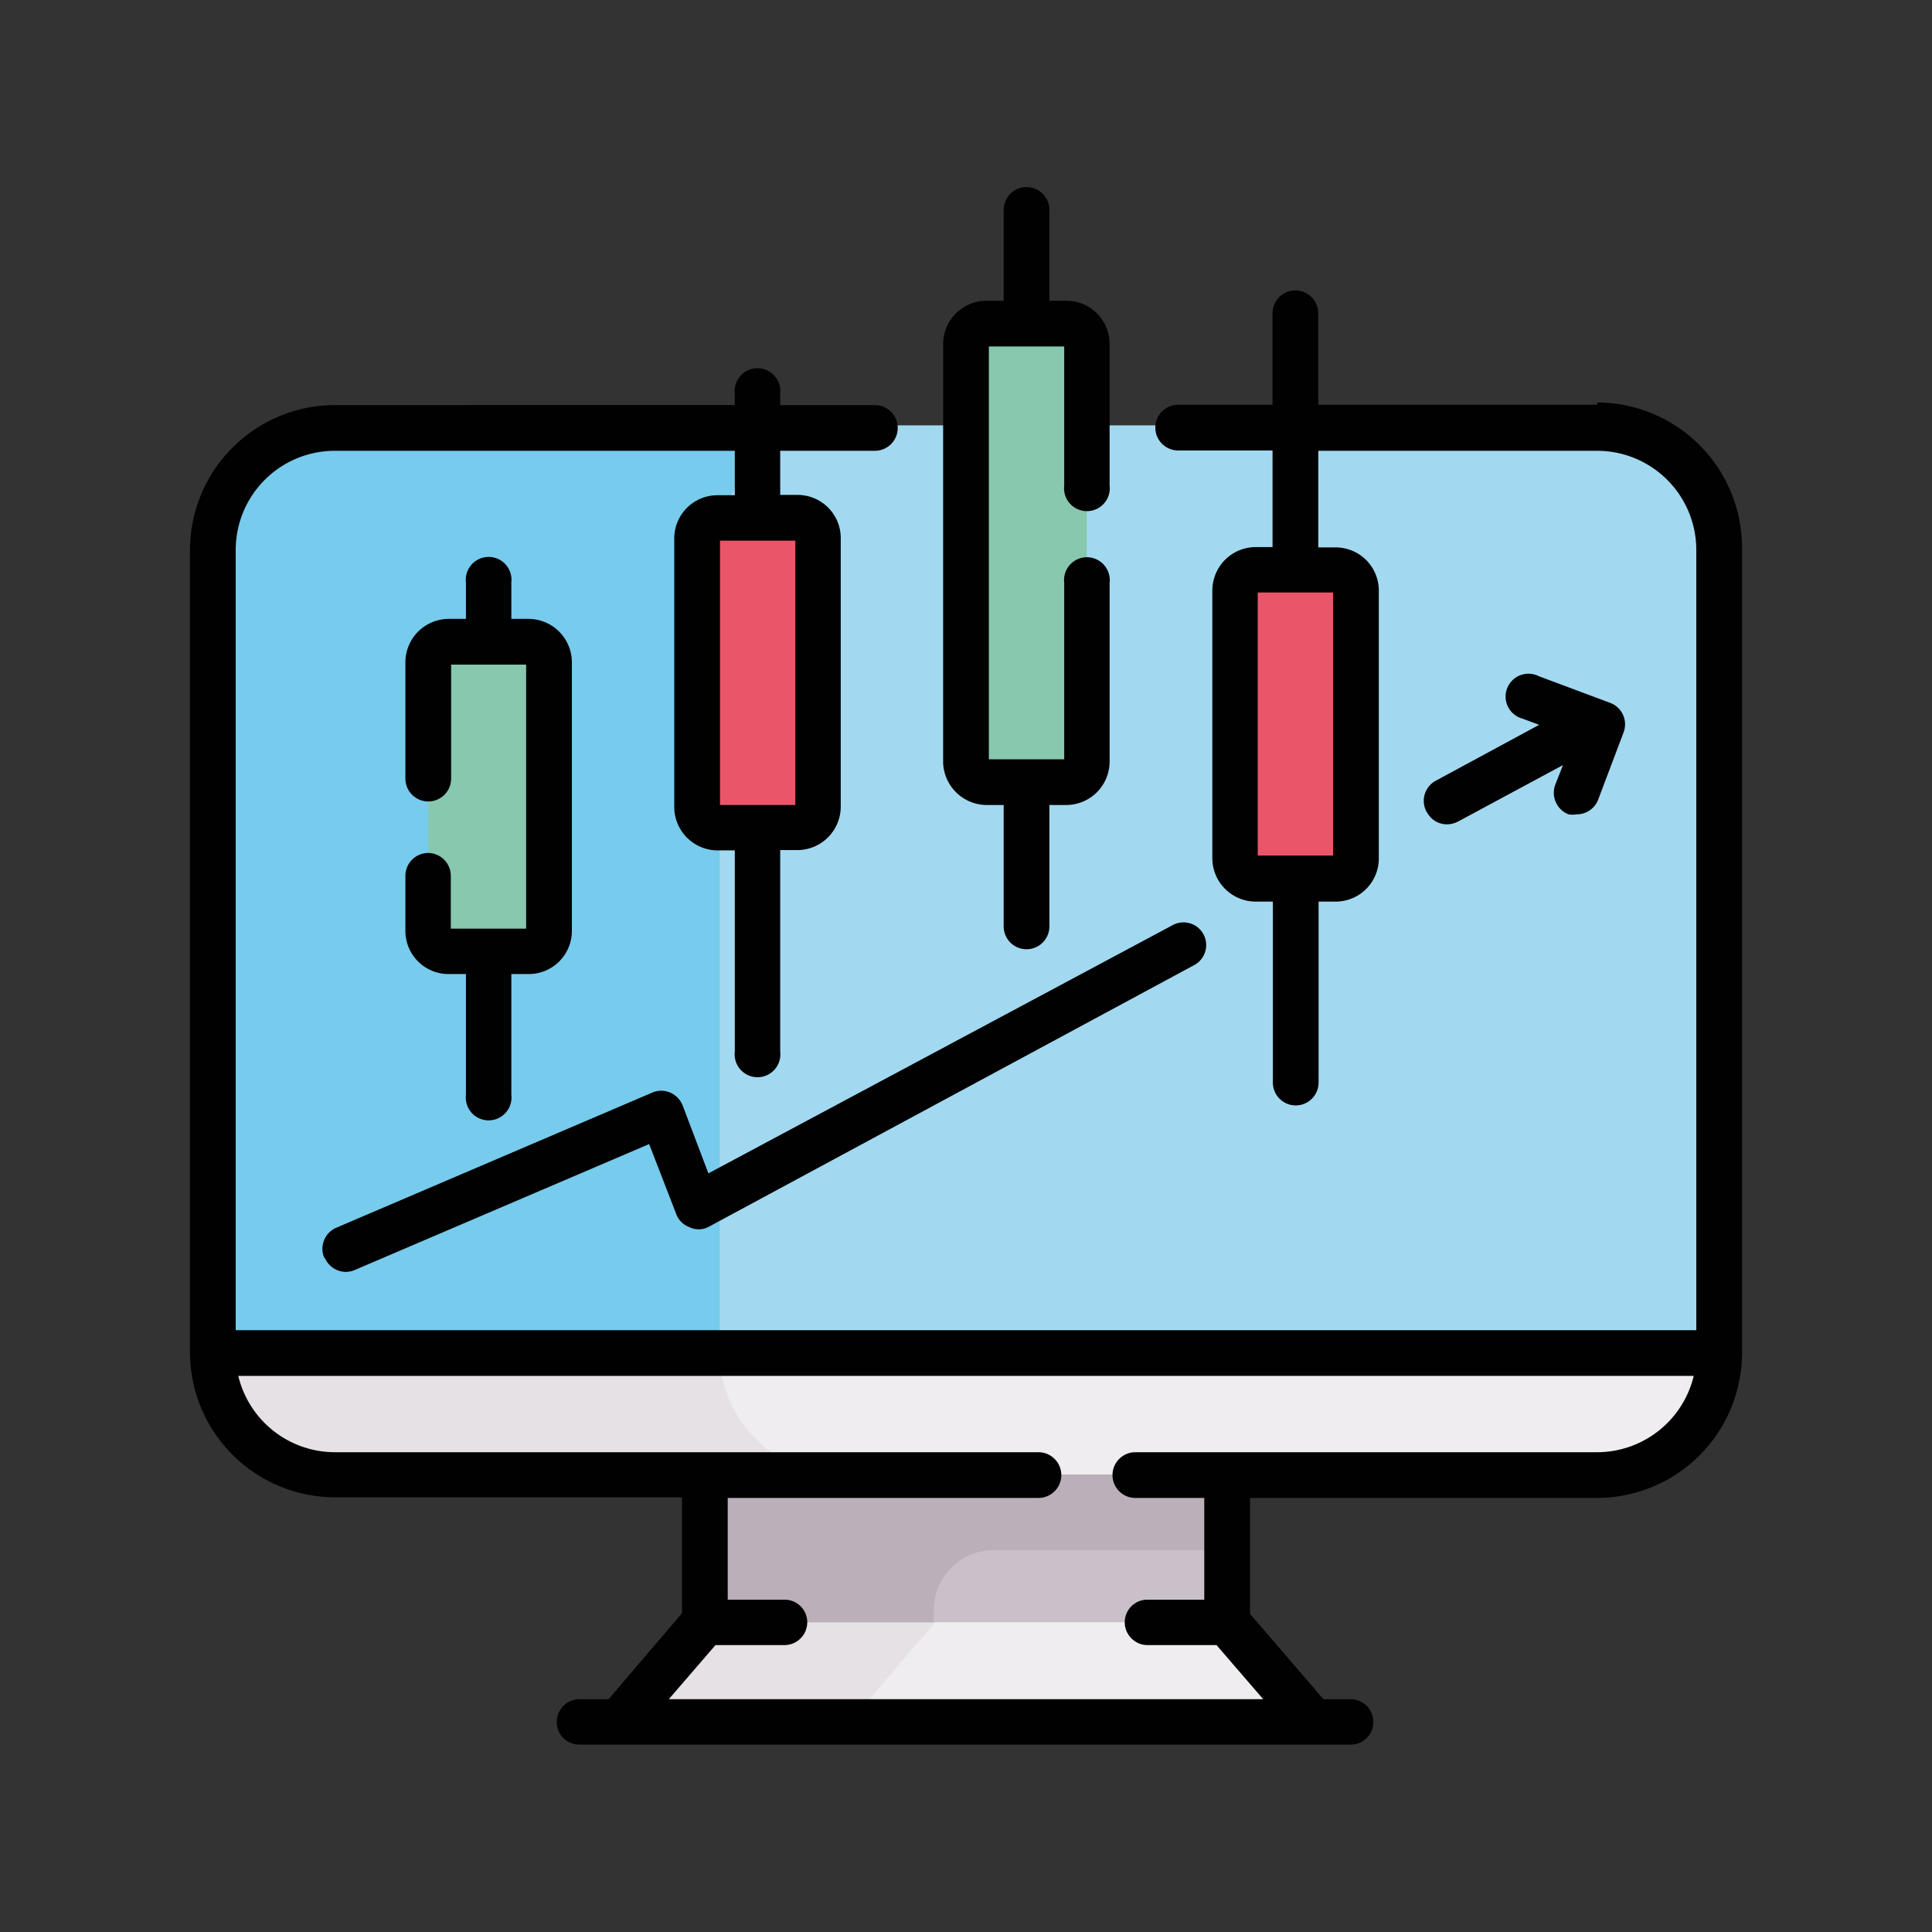<svg id="Layer_1" data-name="Layer 1" xmlns="http://www.w3.org/2000/svg" viewBox="0 0 60 60"><rect x="0" y="0" width="60" height="60" fill="#333333" stroke="none"/><defs><style>.cls-1{fill:#efedef;}.cls-2{fill:#e5e1e5;}.cls-3{fill:#cac0c9;}.cls-4{fill:#bbafba;}.cls-5{fill:#a2d9f0;}.cls-6{fill:#77cbec;}.cls-7{fill:#ea556a;}.cls-8{fill:#87c8af;}.cls-9{fill:#010101;}</style></defs><path class="cls-1" d="M38.11,50.38l-1.38-1.6H23.34l-1.45,1.6-2.66,3.1H40.77Z"/><path class="cls-2" d="M30.5,48.78H23.34l-1.45,1.6-2.66,3.1h7.15l2.67-3.1Z"/><path class="cls-3" d="M21.89,39.81H38.11V50.38H21.89Z"/><path class="cls-4" d="M38.11,39.81H21.89V50.38H29V50a1.86,1.86,0,0,1,1.86-1.86h7.22Z"/><path class="cls-5" d="M51.58,43.91,53.39,42v-25a3.79,3.79,0,0,0-3.79-3.79H10.4a3.79,3.79,0,0,0-3.79,3.79V42L9.9,43.91Z"/><path class="cls-6" d="M22.35,42v-25a3.79,3.79,0,0,1,3.79-3.79H10.4a3.79,3.79,0,0,0-3.79,3.79V42L9.9,43.91h13A3.75,3.75,0,0,1,22.35,42Z"/><path class="cls-1" d="M6.61,42H53.39a3.79,3.79,0,0,1-3.79,3.79H10.4A3.79,3.79,0,0,1,6.61,42Z"/><path class="cls-2" d="M22.35,42H6.61a3.79,3.79,0,0,0,3.79,3.79H26.14A3.79,3.79,0,0,1,22.35,42Z"/><path class="cls-7" d="M41.47,27.31H39a.64.64,0,0,1-.64-.64V18.33a.64.64,0,0,1,.64-.64h2.48a.64.64,0,0,1,.64.64v8.34A.64.64,0,0,1,41.47,27.31Z"/><path class="cls-8" d="M33.12,24.29H30.64a.64.64,0,0,1-.64-.64v-13a.64.64,0,0,1,.64-.64h2.48a.63.63,0,0,1,.63.64v13A.64.64,0,0,1,33.12,24.29Z"/><path class="cls-7" d="M24.77,25.69H22.29a.64.64,0,0,1-.64-.64V16.71a.63.63,0,0,1,.64-.63h2.48a.63.63,0,0,1,.63.63v8.34A.64.64,0,0,1,24.77,25.69Z"/><path class="cls-8" d="M16.41,29.55H13.93a.64.64,0,0,1-.63-.64V20.57a.64.64,0,0,1,.63-.64h2.48a.64.64,0,0,1,.64.64v8.34A.64.64,0,0,1,16.41,29.55Z"/><path class="cls-9" d="M49.6,12.57H40.94V9.73a.71.71,0,1,0-1.42,0v2.84H36.59a.71.71,0,1,0,0,1.42h2.93v3H39a1.35,1.35,0,0,0-1.35,1.34v8.34A1.35,1.35,0,0,0,39,28h.53v5.62a.71.71,0,1,0,1.42,0V28h.53a1.34,1.34,0,0,0,1.34-1.34V18.33A1.34,1.34,0,0,0,41.47,17h-.53V14H49.6a3.08,3.08,0,0,1,3.08,3.08V41.31H7.32V17.07A3.08,3.08,0,0,1,10.4,14H22.82v1.38h-.53a1.34,1.34,0,0,0-1.35,1.34v8.34a1.35,1.35,0,0,0,1.35,1.35h.53v6.25a.71.71,0,1,0,1.41,0V26.4h.54a1.35,1.35,0,0,0,1.34-1.35V16.71a1.34,1.34,0,0,0-1.34-1.34h-.54V14h2.94a.71.71,0,0,0,0-1.42H24.23v-.35a.71.71,0,1,0-1.41,0v.35H10.4a4.51,4.51,0,0,0-4.5,4.5V42a4.51,4.51,0,0,0,4.5,4.5H21.18v3.6L18.9,52.77H18a.71.71,0,0,0-.71.71.7.7,0,0,0,.71.7H41.94a.7.7,0,0,0,.71-.7.71.71,0,0,0-.71-.71H41.1l-2.28-2.65v-3.6H49.6A4.51,4.51,0,0,0,54.1,42v-25a4.51,4.51,0,0,0-4.5-4.5Zm-8.2,14H39.06V18.4H41.4v8.2ZM24.7,25H22.36V16.79H24.7ZM49.6,45.1H35.26a.71.71,0,0,0,0,1.42H37.4v3.16H35.64a.7.7,0,0,0-.71.7.71.71,0,0,0,.71.71h2.14l1.45,1.68H20.77l1.45-1.68h2.14a.71.71,0,0,0,.71-.71.7.7,0,0,0-.71-.7H22.6V46.52h9.65a.71.71,0,0,0,0-1.42H10.4a3.09,3.09,0,0,1-3-2.37H52.6a3.09,3.09,0,0,1-3,2.37Z"/><path class="cls-9" d="M13.3,26.49a.71.71,0,0,0-.71.71v1.71a1.34,1.34,0,0,0,1.34,1.34h.54V34a.71.71,0,1,0,1.41,0V30.25h.53a1.34,1.34,0,0,0,1.35-1.34V20.57a1.35,1.35,0,0,0-1.35-1.35h-.53V18.09a.71.71,0,1,0-1.41,0v1.13h-.54a1.35,1.35,0,0,0-1.34,1.35v3.61a.71.71,0,1,0,1.42,0V20.64h2.33v8.2H14V27.2A.71.71,0,0,0,13.3,26.49Z"/><path class="cls-9" d="M30.64,25h.53v3.77a.71.71,0,1,0,1.42,0V25h.53a1.35,1.35,0,0,0,1.34-1.35V18.1a.71.71,0,1,0-1.41,0v5.48H30.71V10.76h2.34v4.32a.71.71,0,1,0,1.41,0V10.69a1.34,1.34,0,0,0-1.34-1.35h-.53V6.52a.71.71,0,0,0-1.42,0V9.34h-.53a1.35,1.35,0,0,0-1.35,1.35v13A1.36,1.36,0,0,0,30.64,25Z"/><path class="cls-9" d="M44.32,25.23a.69.69,0,0,0,.62.37.76.76,0,0,0,.33-.08l3.27-1.76-.24.61a.72.72,0,0,0,.41.92.73.73,0,0,0,.25,0,.71.71,0,0,0,.67-.45l.79-2.09a.71.71,0,0,0-.41-.92L47.79,21a.71.71,0,1,0-.5,1.32l.51.19-3.2,1.73a.71.71,0,0,0-.28,1Z"/><path class="cls-9" d="M10.09,39.07a.72.72,0,0,0,.65.43.71.71,0,0,0,.28-.06l9.14-3.91L21,37.7a.69.69,0,0,0,.41.41.66.66,0,0,0,.58,0l15.1-8.14a.7.7,0,1,0-.67-1.24L22,36.44l-.8-2.11a.73.73,0,0,0-.39-.4.7.7,0,0,0-.55,0l-9.82,4.2a.71.71,0,0,0-.37.93Z"/></svg>